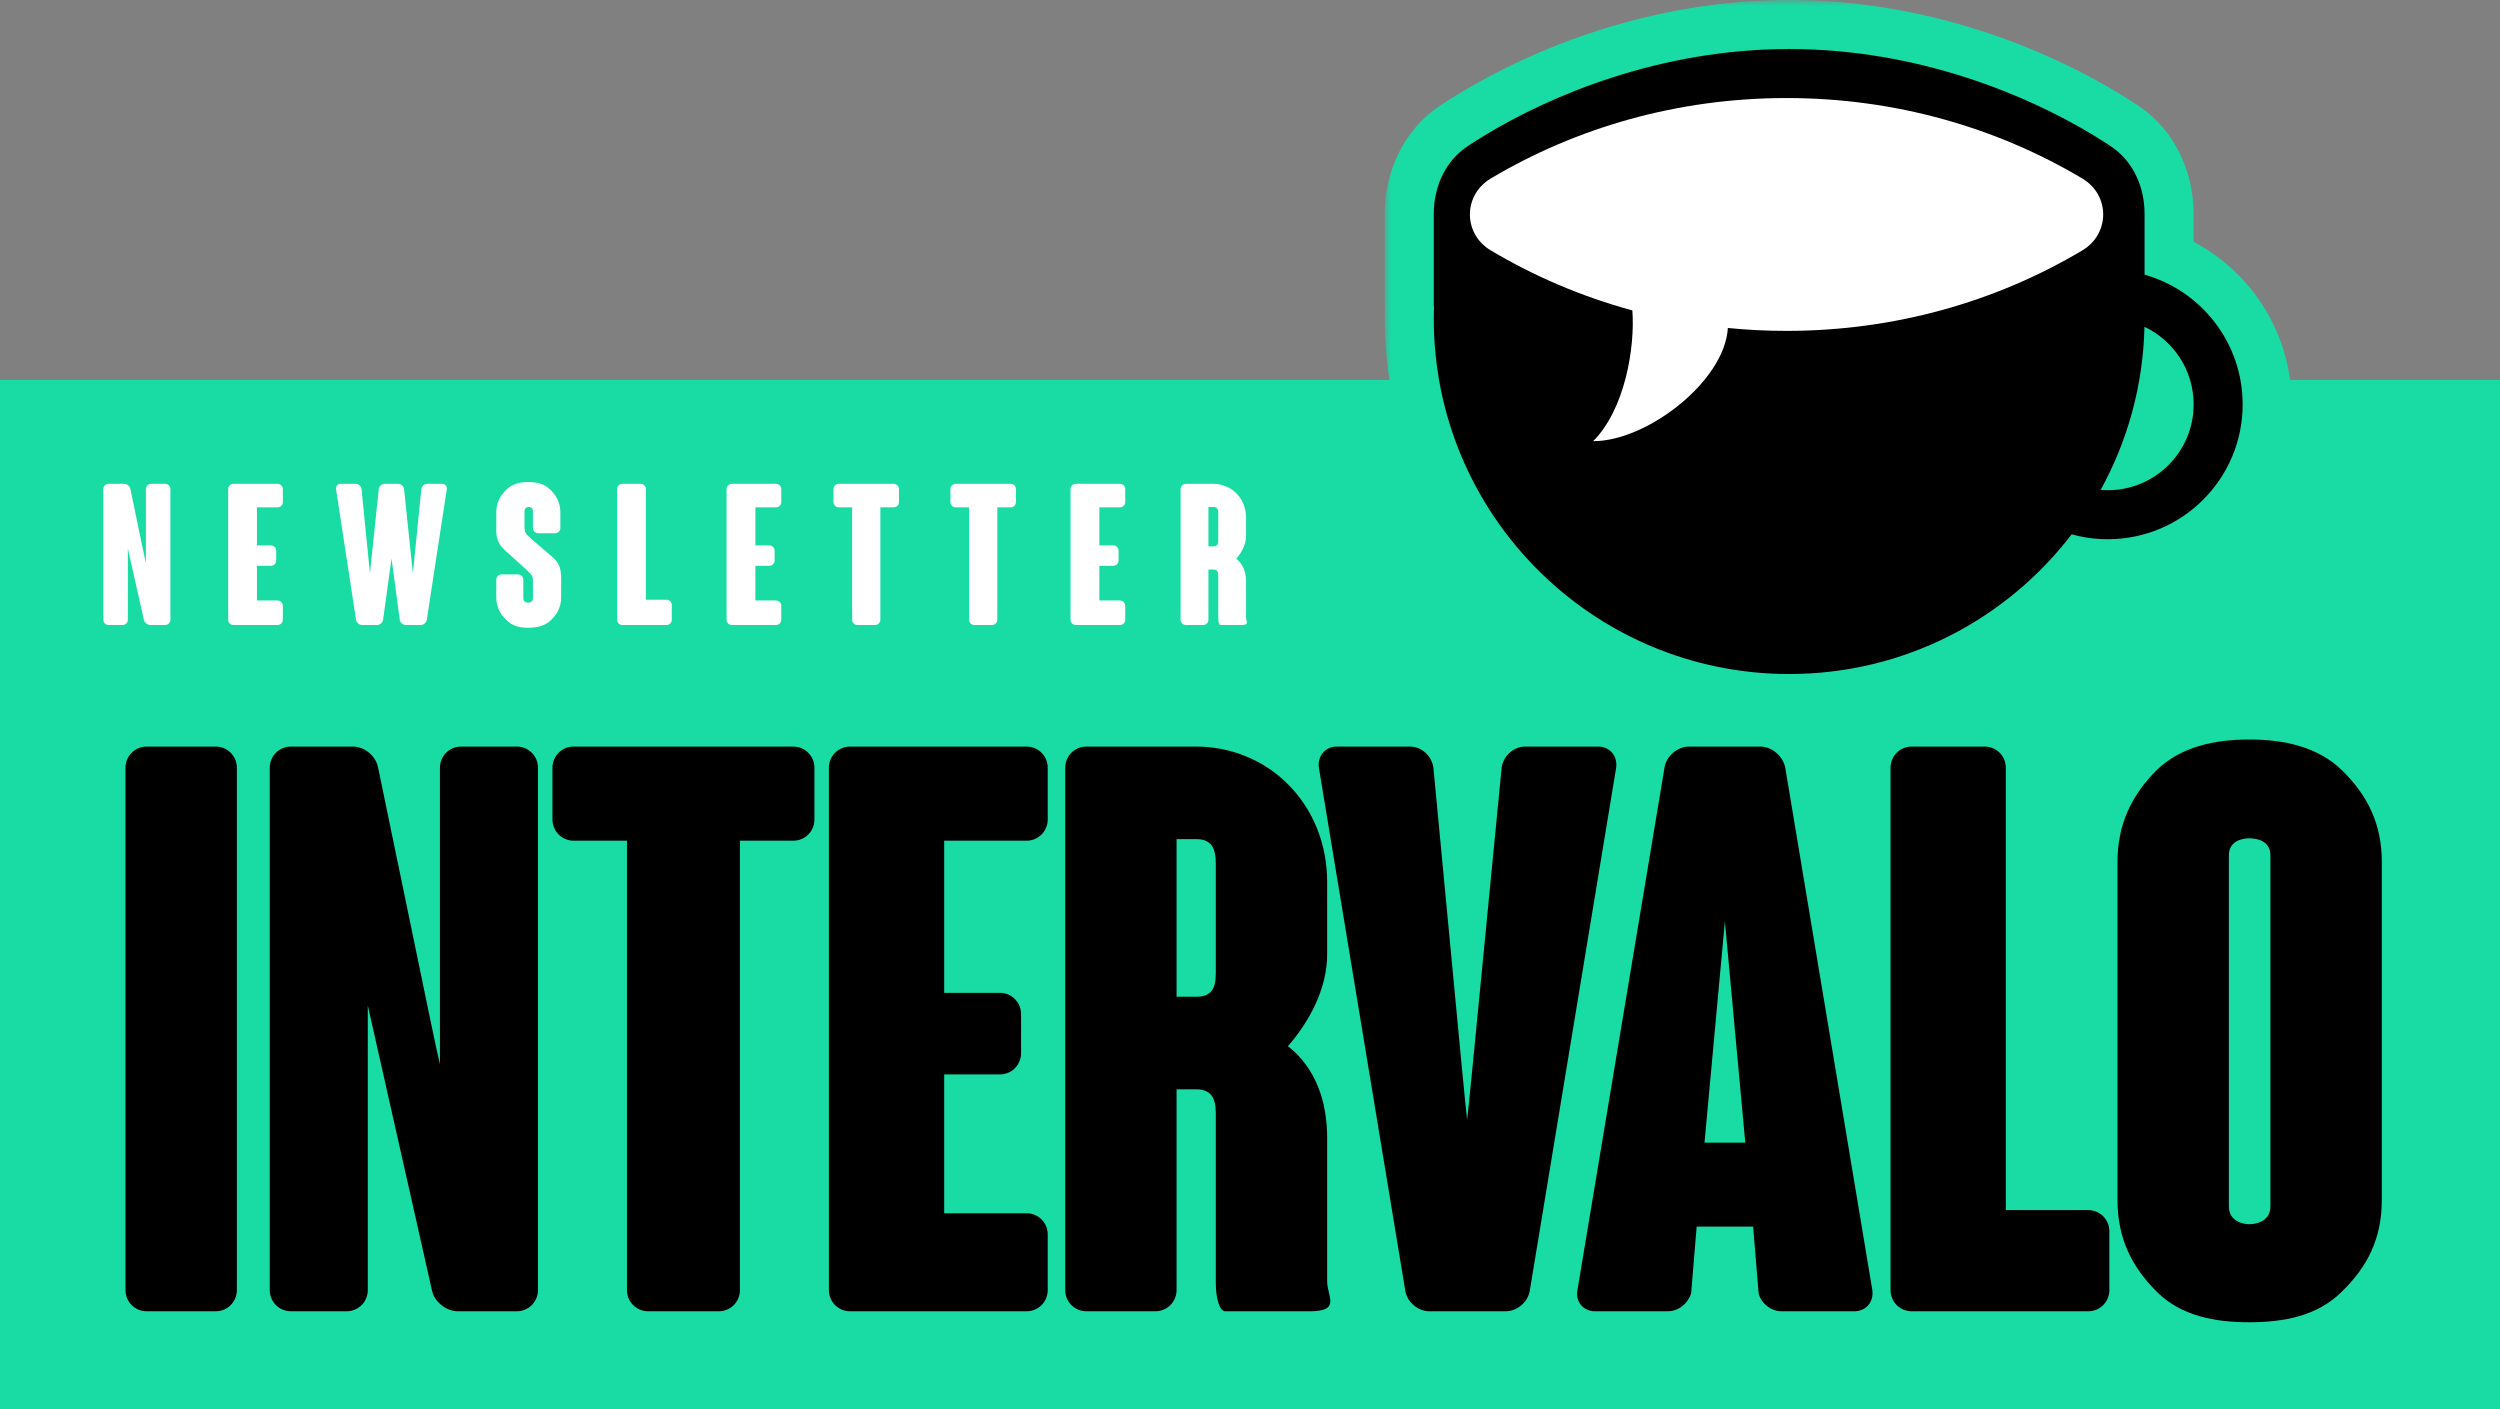 <svg width="204" height="115" viewBox="0 0 204 115" fill="none" xmlns="http://www.w3.org/2000/svg">
<rect x="0" y="0" width="204" height="115" fill="#808080" stroke="none"/>
<rect width="204" height="84" transform="translate(0 31)" fill="#19DCA5"/>
<path d="M13.472 39.48H12.336C12.096 39.48 11.904 39.672 11.904 39.912V45.96C11.808 45.544 11.808 45.544 10.64 39.896C10.592 39.672 10.368 39.48 10.128 39.48H8.864C8.624 39.48 8.432 39.672 8.432 39.912V50.568C8.432 50.808 8.624 51 8.864 51H10C10.24 51 10.432 50.808 10.432 50.568V44.76L11.744 50.584C11.792 50.808 12.032 51 12.272 51H13.472C13.712 51 13.904 50.808 13.904 50.568V39.912C13.904 39.672 13.712 39.48 13.472 39.48ZM20.968 49V46.168H22.104C22.344 46.168 22.536 45.976 22.536 45.736V44.936C22.536 44.696 22.344 44.504 22.104 44.504H20.968V41.4H22.648C22.888 41.4 23.08 41.208 23.08 40.968V39.912C23.08 39.672 22.888 39.48 22.648 39.48H19.048C18.808 39.48 18.616 39.672 18.616 39.912V50.568C18.616 50.808 18.808 51 19.048 51H22.648C22.888 51 23.08 50.808 23.08 50.568V49.432C23.08 49.192 22.888 49 22.648 49H20.968ZM36.092 39.48H34.86C34.62 39.48 34.412 39.672 34.38 39.912C33.74 46.36 33.74 46.36 33.692 46.792L32.972 39.912C32.94 39.672 32.732 39.48 32.492 39.48H31.388C31.148 39.48 30.94 39.672 30.908 39.912L30.188 46.792C30.14 46.36 30.14 46.36 29.5 39.912C29.468 39.672 29.26 39.48 29.02 39.48H27.788C27.548 39.48 27.388 39.672 27.42 39.912L29.052 50.568C29.084 50.808 29.308 51 29.548 51H30.764C31.004 51 31.228 50.808 31.26 50.568C31.884 46.008 31.884 46.008 31.948 45.576L32.62 50.568C32.652 50.808 32.876 51 33.116 51H34.332C34.572 51 34.796 50.808 34.828 50.568L36.46 39.912C36.492 39.672 36.332 39.48 36.092 39.48ZM45.184 45.544L43.487 44.088C43.103 43.704 42.8 43.608 42.8 43.064V41.72C42.8 41.432 43.008 41.368 43.151 41.368C43.264 41.368 43.487 41.432 43.487 41.736V43.08C43.487 43.32 43.679 43.512 43.919 43.512H45.295C45.535 43.512 45.727 43.32 45.727 43.08V41.848C45.727 41.112 45.471 40.504 44.911 39.96C44.464 39.528 43.935 39.336 43.12 39.336C42.288 39.336 41.76 39.528 41.312 39.96C40.752 40.504 40.495 41.112 40.495 41.848C40.495 41.848 40.495 43.256 40.495 43.288C40.495 43.992 40.703 44.408 41.136 44.84L42.8 46.344C43.343 46.872 43.487 46.92 43.487 47.416V48.824C43.487 49.144 43.184 49.176 43.103 49.176C43.008 49.176 42.703 49.144 42.703 48.824V47.304C42.703 47.064 42.511 46.872 42.272 46.872H40.928C40.688 46.872 40.495 47.064 40.495 47.304V48.712C40.495 49.448 40.752 50.04 41.312 50.584C41.76 51.032 42.288 51.224 43.103 51.224C43.952 51.224 44.544 51.016 44.975 50.584C45.535 50.04 45.791 49.448 45.791 48.712V47.368C45.791 46.488 45.696 46.056 45.184 45.544ZM52.706 48.936V39.912C52.706 39.672 52.514 39.48 52.275 39.48H50.786C50.547 39.48 50.355 39.672 50.355 39.912V50.568C50.355 50.808 50.547 51 50.786 51H54.386C54.627 51 54.819 50.808 54.819 50.568V49.368C54.819 49.128 54.627 48.936 54.386 48.936H52.706ZM61.64 49V46.168H62.776C63.016 46.168 63.208 45.976 63.208 45.736V44.936C63.208 44.696 63.016 44.504 62.776 44.504H61.64V41.4H63.32C63.56 41.4 63.752 41.208 63.752 40.968V39.912C63.752 39.672 63.56 39.48 63.32 39.48H59.72C59.48 39.48 59.288 39.672 59.288 39.912V50.568C59.288 50.808 59.48 51 59.72 51H63.32C63.56 51 63.752 50.808 63.752 50.568V49.432C63.752 49.192 63.56 49 63.32 49H61.64ZM71.837 41.4H72.925C73.165 41.4 73.357 41.208 73.357 40.968V39.912C73.357 39.672 73.165 39.48 72.925 39.48H68.445C68.205 39.48 68.013 39.672 68.013 39.912V40.968C68.013 41.208 68.205 41.4 68.445 41.4H69.533V50.568C69.533 50.808 69.725 51 69.965 51H71.405C71.645 51 71.837 50.808 71.837 50.568V41.4ZM81.38 41.4H82.468C82.708 41.4 82.9 41.208 82.9 40.968V39.912C82.9 39.672 82.708 39.48 82.468 39.48H77.988C77.748 39.48 77.556 39.672 77.556 39.912V40.968C77.556 41.208 77.748 41.4 77.988 41.4H79.076V50.568C79.076 50.808 79.268 51 79.508 51H80.948C81.188 51 81.38 50.808 81.38 50.568V41.4ZM89.707 49V46.168H90.843C91.083 46.168 91.275 45.976 91.275 45.736V44.936C91.275 44.696 91.083 44.504 90.843 44.504H89.707V41.4H91.387C91.627 41.4 91.819 41.208 91.819 40.968V39.912C91.819 39.672 91.627 39.48 91.387 39.48H87.787C87.547 39.48 87.355 39.672 87.355 39.912V50.568C87.355 50.808 87.547 51 87.787 51H91.387C91.627 51 91.819 50.808 91.819 50.568V49.432C91.819 49.192 91.627 49 91.387 49H89.707ZM101.68 50.392V47.464C101.68 46.76 101.472 46.056 100.88 45.592C101.312 45.096 101.68 44.424 101.68 43.72V42.248C101.68 41.464 101.392 40.76 100.88 40.248C100.384 39.752 99.712 39.48 99.008 39.48H96.768C96.528 39.48 96.336 39.672 96.336 39.912V50.568C96.336 50.808 96.528 51 96.768 51C97.44 51 97.84 51 98.176 51C98.416 51 98.608 50.808 98.608 50.568V50.2V46.472H99.008C99.296 46.472 99.408 46.632 99.408 46.952V50.424C99.408 50.744 99.488 51 99.6 51H101.328C101.968 51 101.68 50.696 101.68 50.392ZM99.408 44.104C99.408 44.424 99.312 44.584 99.008 44.584H98.608V41.368H99.008C99.312 41.368 99.408 41.544 99.408 41.864V44.104Z" fill="white"/>
<path d="M19.328 105.272V62.648C19.328 61.688 18.56 60.92 17.6 60.92H11.968C11.008 60.92 10.24 61.688 10.24 62.648V105.272C10.24 106.232 11.008 107 11.968 107H17.6C18.56 107 19.328 106.232 19.328 105.272ZM42.17 60.92H37.627C36.666 60.92 35.898 61.688 35.898 62.648V86.84C35.514 85.176 35.514 85.176 30.843 62.584C30.651 61.688 29.755 60.92 28.794 60.92H23.738C22.779 60.92 22.011 61.688 22.011 62.648V105.272C22.011 106.232 22.779 107 23.738 107H28.282C29.242 107 30.011 106.232 30.011 105.272V82.04L35.258 105.336C35.45 106.232 36.41 107 37.37 107H42.17C43.13 107 43.898 106.232 43.898 105.272V62.648C43.898 61.688 43.13 60.92 42.17 60.92ZM60.377 68.6H64.73C65.689 68.6 66.457 67.832 66.457 66.872V62.648C66.457 61.688 65.689 60.92 64.73 60.92H46.809C45.849 60.92 45.081 61.688 45.081 62.648V66.872C45.081 67.832 45.849 68.6 46.809 68.6H51.161V105.272C51.161 106.232 51.929 107 52.889 107H58.65C59.609 107 60.377 106.232 60.377 105.272V68.6ZM77.046 99V87.672H81.59C82.55 87.672 83.318 86.904 83.318 85.944V82.744C83.318 81.784 82.55 81.016 81.59 81.016H77.046V68.6H83.766C84.726 68.6 85.494 67.832 85.494 66.872V62.648C85.494 61.688 84.726 60.92 83.766 60.92H69.366C68.406 60.92 67.638 61.688 67.638 62.648V105.272C67.638 106.232 68.406 107 69.366 107H83.766C84.726 107 85.494 106.232 85.494 105.272V100.728C85.494 99.768 84.726 99 83.766 99H77.046ZM108.296 104.568V92.856C108.296 90.04 107.464 87.224 105.096 85.368C106.824 83.384 108.296 80.696 108.296 77.88V71.992C108.296 68.856 107.144 66.04 105.096 63.992C103.112 62.008 100.424 60.92 97.609 60.92H88.648C87.689 60.92 86.921 61.688 86.921 62.648V105.272C86.921 106.232 87.689 107 88.648 107C91.337 107 92.936 107 94.281 107C95.24 107 96.008 106.232 96.008 105.272V103.8V88.888H97.609C98.76 88.888 99.209 89.528 99.209 90.808V104.696C99.209 105.976 99.528 107 99.977 107H106.888C109.448 107 108.296 105.784 108.296 104.568ZM99.209 79.416C99.209 80.696 98.825 81.336 97.609 81.336H96.008V68.472H97.609C98.825 68.472 99.209 69.176 99.209 70.456V79.416ZM130.406 60.92H124.455C123.494 60.92 122.662 61.688 122.534 62.648C119.91 89.656 119.91 89.656 119.718 91.384C119.526 89.656 119.526 89.656 116.966 62.648C116.838 61.688 116.006 60.92 115.046 60.92H109.094C108.134 60.92 107.494 61.688 107.622 62.648L114.662 105.272C114.79 106.232 115.686 107 116.646 107H122.854C123.814 107 124.71 106.232 124.838 105.272L131.878 62.648C132.007 61.688 131.366 60.92 130.406 60.92ZM152.783 105.272L145.679 62.648C145.487 61.688 144.591 60.92 143.631 60.92H140.751H140.687H137.807C136.911 60.92 135.951 61.688 135.823 62.648L128.719 105.272C128.527 106.232 129.231 107 130.127 107H136.079C136.975 107 137.743 106.36 137.999 105.528L138.447 100.088H143.055L143.503 105.528C143.695 106.36 144.527 107 145.359 107H151.311C152.271 107 152.911 106.232 152.783 105.272ZM139.087 93.24L140.751 75.192L142.415 93.24H139.087ZM163.676 98.744V62.648C163.676 61.688 162.908 60.92 161.948 60.92H155.996C155.036 60.92 154.268 61.688 154.268 62.648V105.272C154.268 106.232 155.036 107 155.996 107H170.396C171.356 107 172.124 106.232 172.124 105.272V100.472C172.124 99.512 171.356 98.744 170.396 98.744H163.676ZM191.091 62.84C189.107 60.92 186.355 60.344 183.539 60.344C180.723 60.344 177.971 60.92 175.987 62.84C173.939 64.888 172.787 67.256 172.787 70.328V97.912C172.787 101.048 173.939 103.352 175.987 105.4C177.971 107.384 180.723 107.896 183.539 107.896C186.355 107.896 189.107 107.384 191.091 105.4C193.203 103.352 194.355 101.048 194.355 97.912V70.328C194.355 67.256 193.203 64.888 191.091 62.84ZM185.267 98.424C185.267 99.704 184.051 99.896 183.539 99.896C183.091 99.896 181.875 99.704 181.875 98.424V69.816C181.875 68.536 183.091 68.408 183.539 68.408C184.051 68.408 185.267 68.536 185.267 69.816V98.424Z" fill="black"/>
<mask id="path-3-outside-1_2103_25447" maskUnits="userSpaceOnUse" x="112.996" y="0" width="75" height="59" fill="black">
<rect fill="white" x="112.996" width="75" height="59"/>
<path fill-rule="evenodd" clip-rule="evenodd" d="M174.996 17.443C174.996 15.256 174.064 13.148 172.243 11.937C171.81 11.648 171.346 11.353 170.853 11.053C165.442 7.767 156.52 4 145.996 4C135.496 4 126.59 7.75 121.176 11.031L121.14 11.053C120.647 11.353 120.183 11.648 119.749 11.937C117.928 13.148 116.996 15.256 116.996 17.443V24.992C116.996 24.996 117 25 117.004 25C117.009 25 117.013 25.004 117.013 25.009C117.002 25.338 116.996 25.668 116.996 26C116.996 42.016 129.98 55 145.996 55C155.394 55 163.748 50.53 169.047 43.599C169.987 43.86 170.977 44 172 44C178.075 44 183 39.075 183 33C183 27.963 179.615 23.718 174.996 22.413V17.443ZM171.412 39.976C173.596 36.013 174.88 31.486 174.989 26.668C177.36 27.789 179 30.203 179 33C179 36.866 175.866 40 172 40C171.802 40 171.606 39.992 171.412 39.976Z"/>
</mask>
<path fill-rule="evenodd" clip-rule="evenodd" d="M174.996 17.443C174.996 15.256 174.064 13.148 172.243 11.937C171.81 11.648 171.346 11.353 170.853 11.053C165.442 7.767 156.52 4 145.996 4C135.496 4 126.59 7.75 121.176 11.031L121.14 11.053C120.647 11.353 120.183 11.648 119.749 11.937C117.928 13.148 116.996 15.256 116.996 17.443V24.992C116.996 24.996 117 25 117.004 25C117.009 25 117.013 25.004 117.013 25.009C117.002 25.338 116.996 25.668 116.996 26C116.996 42.016 129.98 55 145.996 55C155.394 55 163.748 50.53 169.047 43.599C169.987 43.86 170.977 44 172 44C178.075 44 183 39.075 183 33C183 27.963 179.615 23.718 174.996 22.413V17.443ZM171.412 39.976C173.596 36.013 174.88 31.486 174.989 26.668C177.36 27.789 179 30.203 179 33C179 36.866 175.866 40 172 40C171.802 40 171.606 39.992 171.412 39.976Z" fill="#19DCA5"/>
<path d="M172.243 11.937L170.027 15.267L172.243 11.937ZM170.853 11.053L168.776 14.472L168.776 14.472L170.853 11.053ZM121.176 11.031L119.103 7.61L119.101 7.611L121.176 11.031ZM121.14 11.053L119.065 7.633L119.063 7.634L121.14 11.053ZM119.749 11.937L117.534 8.606L117.534 8.606L119.749 11.937ZM117.013 25.009L113.015 24.874L113.015 24.874L117.013 25.009ZM169.047 43.599L170.119 39.745L167.513 39.021L165.87 41.169L169.047 43.599ZM174.996 22.413H170.996V25.44L173.909 26.262L174.996 22.413ZM174.989 26.668L176.698 23.052L171.129 20.419L170.99 26.578L174.989 26.668ZM171.412 39.976L167.909 38.045L164.93 43.451L171.081 43.962L171.412 39.976ZM170.027 15.267C170.535 15.604 170.996 16.337 170.996 17.443H178.996C178.996 14.175 177.593 10.692 174.459 8.606L170.027 15.267ZM168.776 14.472C169.223 14.743 169.64 15.009 170.027 15.267L174.459 8.606C173.979 8.287 173.468 7.962 172.929 7.634L168.776 14.472ZM145.996 8C155.596 8 163.804 11.452 168.776 14.472L172.929 7.634C167.08 4.081 157.443 0 145.996 0V8ZM123.249 14.452C128.225 11.437 136.418 8 145.996 8V0C134.574 0 124.955 4.063 119.103 7.61L123.249 14.452ZM123.215 14.473L123.251 14.451L119.101 7.611L119.065 7.633L123.215 14.473ZM121.965 15.267C122.352 15.009 122.769 14.743 123.216 14.472L119.063 7.634C118.524 7.962 118.013 8.287 117.534 8.606L121.965 15.267ZM120.996 17.443C120.996 16.337 121.458 15.604 121.965 15.267L117.534 8.606C114.399 10.692 112.996 14.175 112.996 17.443H120.996ZM120.996 24.992V17.443H112.996V24.992H120.996ZM117.004 21C119.209 21 120.996 22.787 120.996 24.992H112.996C112.996 27.205 114.791 29 117.004 29V21ZM121.01 25.143C121.087 22.878 119.271 21 117.004 21V29C114.747 29 112.939 27.13 113.015 24.874L121.01 25.143ZM120.996 26C120.996 25.713 121.001 25.427 121.01 25.143L113.015 24.874C113.002 25.248 112.996 25.623 112.996 26H120.996ZM145.996 51C132.189 51 120.996 39.807 120.996 26H112.996C112.996 44.225 127.771 59 145.996 59V51ZM165.87 41.169C161.295 47.153 154.095 51 145.996 51V59C156.693 59 166.201 53.906 172.225 46.029L165.87 41.169ZM167.976 47.453C169.261 47.81 170.612 48 172 48V40C171.343 40 170.713 39.91 170.119 39.745L167.976 47.453ZM172 48C180.284 48 187 41.284 187 33H179C179 36.866 175.866 40 172 40V48ZM187 33C187 26.126 182.38 20.342 176.083 18.564L173.909 26.262C176.85 27.093 179 29.801 179 33H187ZM170.996 17.443V22.413H178.996V17.443H170.996ZM170.99 26.578C170.896 30.735 169.789 34.633 167.909 38.045L174.916 41.906C177.402 37.394 178.864 32.236 178.988 26.759L170.99 26.578ZM183 33C183 28.599 180.415 24.809 176.698 23.052L173.279 30.284C174.304 30.769 175 31.807 175 33H183ZM172 44C178.075 44 183 39.075 183 33H175C175 34.657 173.657 36 172 36V44ZM171.081 43.962C171.385 43.987 171.691 44 172 44V36C171.913 36 171.827 35.996 171.744 35.989L171.081 43.962Z" fill="#19DCA5" mask="url(#path-3-outside-1_2103_25447)"/>
<path fill-rule="evenodd" clip-rule="evenodd" d="M174.996 17.443C174.996 15.256 174.064 13.148 172.243 11.937C171.81 11.648 171.346 11.353 170.853 11.053C165.442 7.767 156.52 4 145.996 4C135.496 4 126.59 7.75 121.176 11.031L121.14 11.053C120.647 11.353 120.183 11.648 119.749 11.937C117.928 13.148 116.996 15.256 116.996 17.443V24.992C116.996 24.996 117 25 117.004 25C117.009 25 117.013 25.004 117.013 25.009C117.002 25.338 116.996 25.668 116.996 26C116.996 42.016 129.98 55 145.996 55C155.394 55 163.748 50.53 169.047 43.599C169.987 43.86 170.977 44 172 44C178.075 44 183 39.075 183 33C183 27.963 179.615 23.718 174.996 22.413V17.443ZM171.412 39.976C173.596 36.013 174.88 31.486 174.989 26.668C177.36 27.789 179 30.203 179 33C179 36.866 175.866 40 172 40C171.802 40 171.606 39.992 171.412 39.976Z" fill="black"/>
<path fill-rule="evenodd" clip-rule="evenodd" d="M169.922 20.43C172.186 19.081 172.186 15.919 169.922 14.569C162.939 10.409 154.659 8 145.782 8C136.905 8 128.626 10.409 121.643 14.569C119.378 15.919 119.378 19.081 121.643 20.43C125.191 22.545 129.074 24.207 133.2 25.33C133.432 28.389 132.577 33.425 130 36.001C134.411 36.001 140.743 31.102 140.993 26.764C142.566 26.92 144.164 27 145.782 27C154.659 27 162.939 24.591 169.922 20.43Z" fill="white"/>
</svg>
